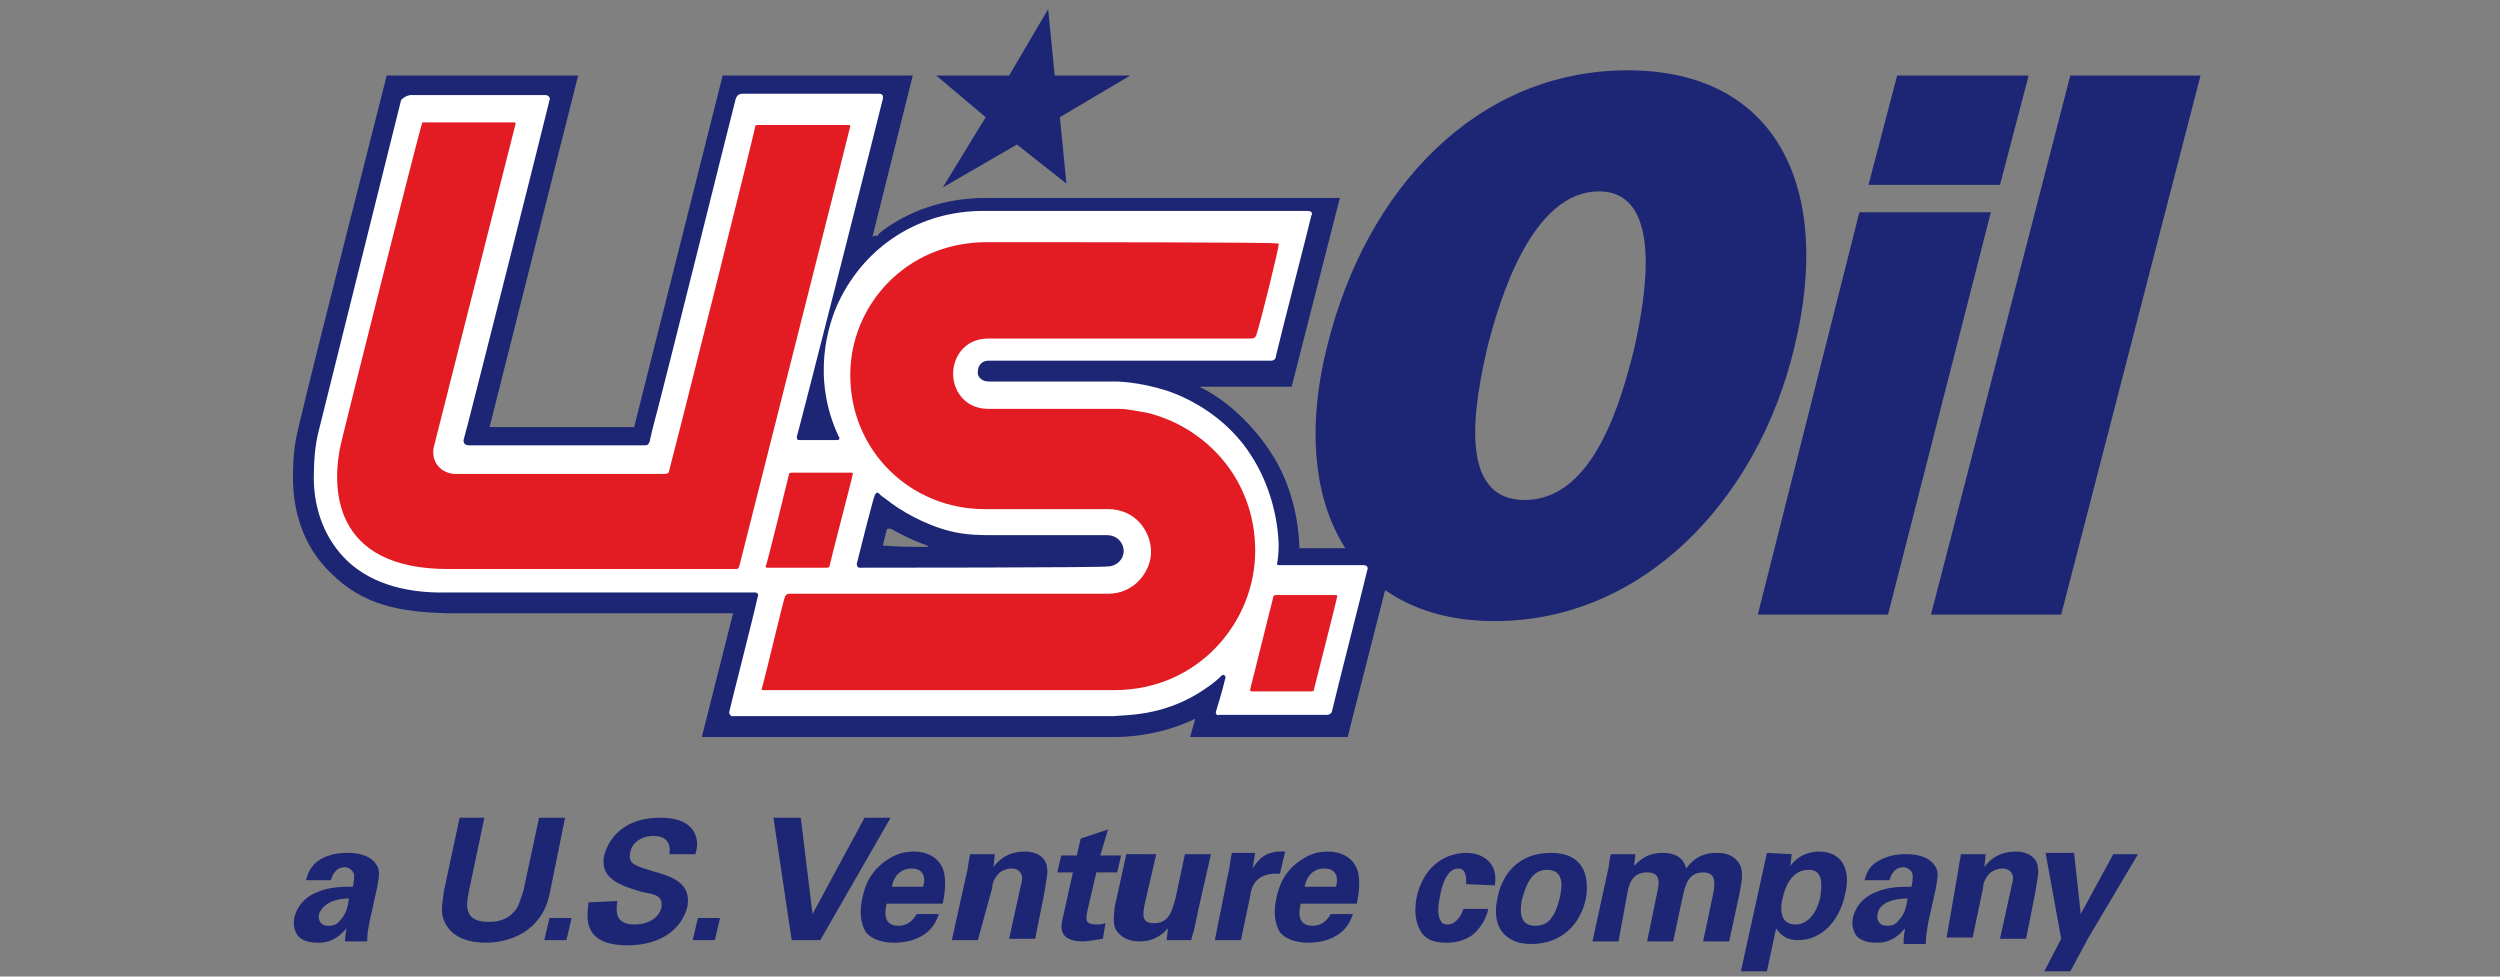 <?xml version="1.0" encoding="UTF-8"?>
<!-- Generator: Adobe Illustrator 27.5.0, SVG Export Plug-In . SVG Version: 6.00 Build 0)  -->
<svg xmlns="http://www.w3.org/2000/svg" xmlns:xlink="http://www.w3.org/1999/xlink" version="1.1" id="Layer_1" x="0px" y="0px" viewBox="0 0 192 75" style="enable-background:new 0 0 192 75;" xml:space="preserve">
<rect x="0" y="0" width="192" height="75" fill="#808080" stroke="none"/>
<style type="text/css">
	.st0{fill:#1C2674;}
	.st1{fill:#FFFFFF;}
	.st2{fill-rule:evenodd;clip-rule:evenodd;fill:#1C2674;}
	.st3{fill-rule:evenodd;clip-rule:evenodd;fill:#E31B23;}
</style>
<g>
	<path class="st0" d="M137.8,26.7c-2.8,11.7-11.6,21-23,21s-15.8-9.4-12.9-21c3-12.3,11.6-21.3,23.1-21.3S140.8,14.5,137.8,26.7z    M114.2,26.8c-0.9,4-2.4,11.6,2.9,11.6c5.3,0,7.4-7.6,8.4-11.6c0.9-4,2.3-12.1-2.7-12.1C117.7,14.7,115.2,22.8,114.2,26.8z"></path>
	<path class="st0" d="M155.8,5.8h-10.1l-2.2,8.4h10.1L155.8,5.8z"></path>
	<path class="st0" d="M159,5.8l-10.7,41.4h10l10.7-41.4L159,5.8z"></path>
	<path class="st0" d="M99.8,42.1c-0.1-3-1-5.6-2.3-7.5c-1.6-2.4-3.7-4.1-5.4-4.9h7.1l3.7-14.5c0,0-26.7,0-27.2,0   c-4,0-6.7,1.6-7.9,2.5c-0.1,0.1-0.3,0.2-0.4,0.4C67,18.1,67,18.2,67,18.2l3.1-12.4H55.5l-6.8,27c-3.2,0-8.2,0-11.1,0l6.8-27H29.7   c0,0-5.5,21.6-6.7,26.7c-0.3,1.2-0.5,2.2-0.5,4.2c0,2.2,0.6,5.1,2.9,7.3c2.5,2.5,5.3,3,9,3.1h21.9l-2.4,9.5h31.8   c0.4,0,3.2,0,6.1-1.4l-0.4,1.4h12.1l3.7-14.5L99.8,42.1z M67.8,41.9c0,0,0.3-1.2,0.3-1.2c0-0.1,0.1-0.1,0.3-0.1   c0.4,0.2,1.4,0.8,2.8,1.3c0.1,0,0.1,0.1,0,0.1C69.9,42,69.2,42,67.8,41.9C67.7,42.1,67.8,41.9,67.8,41.9z"></path>
	<path class="st1" d="M66,43.6c-0.1,0-0.2-0.1-0.2-0.3c0.3-1.2,1.3-5.2,1.4-5.3c0.1-0.2,0.2-0.2,0.3-0.1c0.1,0.1,0.2,0.2,0.5,0.4   c1.1,0.9,3,2,5,2.5c1.2,0.3,2.4,0.3,3.2,0.3H85c0.9,0,1.3,0.7,1.3,1.2c0,0.7-0.6,1.2-1.2,1.2C85,43.6,66.5,43.6,66,43.6L66,43.6z    M30.8,7.7L24.5,33c-0.3,1.1-0.4,2.4-0.4,3.7c0,2,0.6,4.3,2.3,6.1c1.7,1.8,4.4,2.8,8,2.7h23.6c0.1,0,0.3,0.1,0.2,0.3   c-0.3,1.4-2.2,8.8-2.2,8.9c0,0.1,0.1,0.3,0.2,0.3c0.1,0,29.2,0,29.3,0c1-0.1,3.7,0,6.6-1.8c0.6-0.4,1.1-0.7,1.7-1.3   c0.2-0.2,0.4,0.1,0.3,0.2c-0.2,0.9-0.7,2.5-0.7,2.5c-0.1,0.2,0.1,0.4,0.2,0.3h8.4c0,0,0.3-0.1,0.3-0.3c0.4-1.7,2.7-10.7,2.7-10.8   c0.1-0.2,0-0.4-0.3-0.4c-0.1,0-6.5,0-6.5,0s-0.2,0-0.1-0.2c0.1-0.6,0.1-1.3,0.1-1.4c-0.1-2.7-1-5.1-2.1-6.8c-1.7-2.7-4.4-4.3-6.5-5   c-2.2-0.7-3.9-0.7-3.9-0.7s-5.3,0-9.8,0c-0.5,0-0.9-0.4-0.8-0.8c0-0.4,0.3-0.8,0.8-0.8h21.7c0.3,0,0.4-0.2,0.4-0.4   c0.4-1.7,2.7-10.6,2.7-10.7c0.1-0.2,0.1-0.4-0.3-0.4c-0.2,0-24.9,0-24.9,0c-4.8,0-9,2.6-11.1,7c-0.8,1.7-2.1,5.8,0,10.3   c0.1,0.1,0.1,0.3-0.1,0.3c-0.8,0-2.7,0-2.9,0c-0.2,0-0.2-0.1-0.2-0.3c0,0.2,6.6-25.8,6.6-25.9c0-0.1,0.1-0.4-0.3-0.4   c0,0-10.3,0-10.5,0c-0.2,0-0.4,0.1-0.5,0.4c-0.7,2.7-5.3,21.3-6.4,25.4c-0.1,0.5-0.2,0.8-0.2,0.9c-0.1,0.2-0.1,0.3-0.4,0.3H36   c-0.4,0-0.4-0.3-0.4-0.4c0.1-0.2,6.6-26,6.6-26.1c0.1-0.2-0.1-0.4-0.3-0.4c0,0-10.2,0-10.4,0C31,7.4,30.8,7.7,30.8,7.7z"></path>
	<path class="st2" d="M80.5,0.7L81,5.8h5.8L81.4,9l0.5,5.1l-3.8-3l-5.7,3.3L75.7,9l-3.8-3.2h5.6L80.5,0.7z"></path>
	<path class="st3" d="M56.8,43.4c-0.1,0.3-0.1,0.3-0.4,0.3c-2,0-14.2,0-22,0c-8.9,0-9.1-6.3-8.1-10.1c0.4-1.7,5.4-21.6,6.1-24.1   c0-0.1,0.1-0.1,0.1-0.1s6.9,0,7,0s0.1,0.1,0.1,0.1c-0.7,2.8-0.9,3.5-6.3,24.9c-0.2,1.2,0.7,2,1.7,2h1.6H51c0.3,0,0.4-0.1,0.4-0.3   c0.8-3,6.6-26.1,6.6-26.4c0-0.1,0.2-0.1,0.2-0.1s6.9,0,7,0c0.1,0,0.1,0.1,0.1,0.1C65.3,9.8,57.7,39.8,56.8,43.4z"></path>
	<path class="st3" d="M75.6,18.6c-6.1,0.1-10.3,4.9-10.3,10.2c0,5.9,4.7,10.3,10.3,10.3h9.5c2.1,0,3.3,1.7,3.3,3.3   c0,1.4-1.2,3.2-3.3,3.2c-4,0-22.5,0-24.5,0c-0.2,0-0.2,0.1-0.3,0.2c-0.1,0.1-1.5,6.1-1.8,7.1c0,0.1,0,0.1,0.1,0.1h27   c6.4,0,10.8-5.2,10.8-10.7s-3.8-9.5-8.3-10.6c-0.7-0.1-1.4-0.3-2.2-0.3c-3.5,0-5.3,0-10,0c-1.8,0-2.7-1.4-2.7-2.7   c0-1.3,0.9-2.7,2.7-2.7h20.1c0.4,0,0.4-0.1,0.5-0.3c0.4-1.3,1.7-6.6,1.7-6.9c0-0.1,0-0.1-0.1-0.1C98.1,18.6,81.7,18.6,75.6,18.6z"></path>
	<path class="st3" d="M60.6,36.4c0-0.1,0.2-0.1,0.2-0.1s4.6,0,4.6,0c0.1,0,0.1,0.1,0.1,0.1c0,0.1-1.7,6.6-1.8,7.1   c0,0.1-0.2,0.1-0.2,0.1s-4.6,0-4.6,0c-0.1,0-0.1-0.1-0.1-0.1C58.9,43.4,60.5,36.8,60.6,36.4z"></path>
	<path class="st3" d="M97.8,45.8c0-0.1,0.2-0.1,0.2-0.1h4.6c0.1,0,0.1,0.1,0.1,0.1c0,0.1-1.7,6.8-1.8,7.2c0,0.1-0.2,0.1-0.2,0.1   h-4.6C96.1,53.1,96,53,96,53S97.7,46.2,97.8,45.8z"></path>
	<g>
		<path class="st0" d="M142.8,16.3L135,47.2h10l7.9-30.9H142.8z"></path>
		<path class="st0" d="M26.5,72.2c0-0.4,0.1-0.7,0.1-0.9c-0.9,1.1-1.8,1.1-2.2,1.1c-0.9,0-1.3-0.3-1.5-0.5c-0.3-0.4-0.4-0.9-0.3-1.4    c0.1-0.5,0.5-1.5,1.8-2c0.9-0.4,2-0.4,2.7-0.4c0.1-0.4,0.1-0.7,0.1-0.9c-0.1-0.5-0.6-0.6-0.7-0.6c-0.3,0-0.6,0.1-0.8,0.4    c-0.2,0.2-0.2,0.4-0.3,0.6h-1.9c0.1-0.4,0.3-1.1,1.1-1.6c0.7-0.4,1.4-0.5,2.1-0.5c0.6,0,1.7,0.1,2.2,0.9c0.4,0.5,0.1,1.3,0.1,1.6    l-0.6,2.7c-0.1,0.5-0.2,1-0.2,1.6H26.5z M24.5,70.2c-0.1,0.4,0.1,0.9,0.7,0.9c0.4,0,0.7-0.1,0.9-0.4c0.4-0.4,0.6-0.9,0.7-1.7    C25.7,69,24.8,69.4,24.5,70.2z"></path>
		<path class="st0" d="M37.2,62.8L36,68.5c-0.2,1-0.4,2.3,1.5,2.3c0.4,0,1.3,0,2-0.8c0.3-0.3,0.4-0.7,0.7-1.6l1.2-5.6h2l-1.2,5.9    c-0.6,2.8-3,3.7-4.9,3.7c-0.9,0-2.6-0.2-3.2-1.7c-0.3-0.7-0.1-1.4,0-2.3l1.2-5.6L37.2,62.8L37.2,62.8z"></path>
		<path class="st0" d="M42.2,70.5h1.7l-0.4,1.7h-1.7L42.2,70.5z"></path>
		<path class="st0" d="M47.4,69.2C47.4,69.6,47,71,48.7,71c1.1,0,1.9-0.5,2.1-1.3c0.1-0.9-0.4-1-1.5-1.2c-2.1-0.6-3.2-1.2-2.9-2.8    c0.4-1.5,1.7-2.9,4.3-2.9c1,0,2.1,0.2,2.6,1.1c0.4,0.7,0.2,1.4,0.1,1.7h-2c0.1-0.4,0.1-1.4-1.2-1.4c-0.9,0-1.7,0.5-1.8,1.3    c-0.2,0.9,0.5,1,1.7,1.4c1.5,0.4,3,0.9,2.7,2.7c-0.4,1.7-2,3-4.6,3c-3.6,0-3.1-2.3-3-3.3L47.4,69.2z"></path>
		<path class="st0" d="M53.6,70.5h1.7l-0.4,1.7h-1.7L53.6,70.5z"></path>
		<path class="st0" d="M61.5,62.8l0.9,7.4l4-7.4h2l-5.4,9.4h-2.2l-1.4-9.4H61.5z"></path>
		<path class="st0" d="M68.1,69.4c-0.1,0.4-0.4,1.7,0.9,1.7c0.5,0,1-0.2,1.4-0.9h1.7c-0.1,0.3-0.3,0.9-0.9,1.4    c-0.6,0.5-1.5,0.8-2.5,0.8c-0.6,0-1.6-0.1-2.2-0.8c-0.4-0.7-0.5-1.5-0.3-2.5c0.2-1.1,0.7-2.3,2-3.1c0.6-0.4,1.2-0.6,2-0.6    c0.9,0,2,0.4,2.3,1.6c0.2,0.9,0,1.9-0.1,2.4L68.1,69.4z M70.9,68.1c0.1-0.3,0.3-1.4-0.9-1.4c-0.9,0-1.4,0.7-1.5,1.4H70.9z"></path>
		<path class="st0" d="M74.3,66.8c0,0,0.1-0.7,0.2-1.2h1.9l-0.1,1c0.2-0.3,0.9-1.2,2.4-1.2c1.3,0,1.7,0.8,1.7,1.2    c0.1,0.4,0,0.7-0.2,2l-0.7,3.5h-2l0.9-4.1c0.1-0.3,0.1-0.5,0.1-0.7c-0.1-0.3-0.3-0.6-0.8-0.6c-0.4,0-0.9,0.2-1.1,0.5    c-0.1,0.1-0.4,0.5-0.4,1l-1.1,4h-2L74.3,66.8z"></path>
		<path class="st0" d="M84.7,72.1c-0.7,0.1-1.2,0.2-1.5,0.2c-2,0-1.7-1.2-1.6-1.7l0.8-3.6h-1.2l0.3-1.3h1.2l0.3-1.3l2.1-0.7l-0.6,2    h1.6L85.8,67h-1.6l-0.7,3c-0.1,0.6-0.2,1,0.7,1c0.3,0,0.4,0,0.7-0.1L84.7,72.1z"></path>
		<path class="st0" d="M88.8,65.6l-0.9,3.9c-0.1,0.6-0.3,1.4,0.7,1.4c1.2,0,1.4-0.9,1.7-2l0.7-3.3h2L92,70c-0.3,1.4-0.3,1.6-0.4,1.7    c0,0.2-0.1,0.3-0.1,0.5h-1.9l0.1-0.9c-0.3,0.3-0.9,1-2.2,1c-0.9,0-1.5-0.4-1.8-0.9c-0.3-0.5-0.1-1.4-0.1-1.7l0.9-4.1L88.8,65.6z"></path>
		<path class="st0" d="M94.3,67.2c0.1-0.3,0.2-1.2,0.3-1.7h1.8l-0.2,1.2c0.4-0.6,0.9-1.4,2.5-1.3l-0.4,1.7C96.5,67,96.1,68,96,68.9    l-0.7,3.3h-2L94.3,67.2z"></path>
		<path class="st0" d="M99.9,69.4c-0.1,0.4-0.4,1.7,0.9,1.7c0.5,0,1-0.2,1.4-0.9h1.7c-0.1,0.3-0.3,0.9-0.9,1.4    c-0.6,0.5-1.5,0.8-2.5,0.8c-0.6,0-1.6-0.1-2.2-0.8c-0.4-0.7-0.5-1.5-0.3-2.5c0.2-1.1,0.7-2.3,2-3.1c0.6-0.4,1.2-0.6,2-0.6    c0.9,0,2,0.4,2.3,1.6c0.2,0.9,0,1.9-0.1,2.4L99.9,69.4z M102.6,68.1c0.1-0.3,0.3-1.4-0.9-1.4c-0.9,0-1.4,0.7-1.5,1.4H102.6z"></path>
		<path class="st0" d="M112.6,67.9c0-0.2,0.1-1.2-0.6-1.2c-0.9,0-1.3,1.4-1.4,2.1c-0.1,0.4-0.3,1.5,0.1,2c0.1,0.2,0.4,0.2,0.5,0.2    c0.2,0,0.8-0.1,1.2-1.2h1.9c-0.1,0.5-0.4,1.3-1.2,2c-0.6,0.4-1.2,0.6-2,0.6c-0.9,0-1.6-0.2-2-0.9c-0.4-0.7-0.5-1.5-0.3-2.6    c0.7-3,2.9-3.4,3.8-3.4c1.2,0,2.5,0.7,2.2,2.5L112.6,67.9z"></path>
		<path class="st0" d="M119.1,65.5c2.4,0,3,1.6,2.7,3.5c-0.4,1.9-1.8,3.5-4.2,3.5c-1.9,0-3.1-1.2-2.6-3.5    C115.3,67.3,116.5,65.5,119.1,65.5z M117.9,71.1c0.9,0,1.5-0.5,1.9-2.2c0.2-0.9,0.3-2.1-1-2.1c-1.4,0-1.7,1.7-1.9,2.2    C116.6,70.5,117,71.1,117.9,71.1z"></path>
		<path class="st0" d="M123.5,66.8c0.1-0.4,0.1-0.8,0.2-1.2h1.9l-0.1,0.9c0.3-0.3,0.9-1,2.2-1c1.5,0,1.7,0.9,1.8,1.2    c0.8-1.1,1.7-1.2,2.4-1.2c1.3,0,1.7,0.8,1.8,1.1c0.2,0.6,0,1.4-0.1,2l-0.8,3.7h-2l0.8-3.8c0.1-0.7,0.2-1.5-0.8-1.5    c-1.2,0-1.4,1.1-1.6,2l-0.7,3.3h-2l0.8-3.9c0.1-0.5,0.3-1.4-0.8-1.4c-1.2,0-1.4,1-1.5,1.5l-0.7,3.8h-2L123.5,66.8z"></path>
		<path class="st0" d="M137.6,65.6l-0.1,0.9c0.8-1.1,2-1.1,2.2-1.1c1.7,0,2.5,1.3,2,3.3c-0.4,1.9-1.7,3.5-3.6,3.5    c-1.2,0-1.5-0.7-1.7-0.9l-0.7,3.3h-2l2-9.1L137.6,65.6z M139.8,68.9c0.1-0.8,0.3-2.1-0.9-2.1c-0.7,0-1.6,0.4-2,2.2    c-0.1,0.4-0.4,2,1,2C138.8,71,139.5,70.2,139.8,68.9z"></path>
		<path class="st0" d="M146.2,72.2c0-0.4,0.1-0.7,0.1-0.9c-0.9,1.1-1.8,1.1-2.2,1.1c-0.9,0-1.3-0.3-1.5-0.5    c-0.3-0.4-0.4-0.9-0.3-1.4c0.1-0.5,0.5-1.5,1.8-2c0.9-0.4,2-0.4,2.7-0.4c0.1-0.4,0.1-0.7,0.1-0.9c-0.1-0.5-0.6-0.6-0.7-0.6    c-0.3,0-0.6,0.1-0.8,0.4c-0.2,0.2-0.2,0.4-0.3,0.6h-1.9c0.1-0.4,0.3-1.1,1.1-1.5c0.7-0.4,1.4-0.5,2.1-0.5c0.6,0,1.7,0.1,2.2,0.9    c0.4,0.5,0.1,1.3,0.1,1.6l-0.6,2.7c-0.1,0.6-0.2,1.1-0.2,1.7h-1.7L146.2,72.2z M144.2,70.2c-0.1,0.4,0.1,0.9,0.7,0.9    c0.4,0,0.7-0.1,0.9-0.4c0.4-0.4,0.6-0.9,0.7-1.7C145.3,69,144.3,69.4,144.2,70.2z"></path>
		<path class="st0" d="M150.4,66.8c0,0,0.1-0.7,0.2-1.2h1.9l-0.1,1c0.2-0.3,0.9-1.2,2.4-1.2c1.3,0,1.7,0.8,1.7,1.2    c0.1,0.4,0,0.7-0.2,2l-0.7,3.5h-2l0.9-4.1c0.1-0.3,0.1-0.5,0.1-0.7c-0.1-0.3-0.3-0.6-0.8-0.6c-0.4,0-0.9,0.2-1.1,0.5    c-0.1,0.1-0.4,0.5-0.4,1l-0.8,3.8h-2L150.4,66.8z"></path>
		<path class="st0" d="M159.3,65.6l0.5,4.6l2.5-4.6h1.9l-3.8,6.4l-1.4,2.6h-2l1.3-2.5l-1.2-6.6H159.3z"></path>
	</g>
</g>
</svg>
